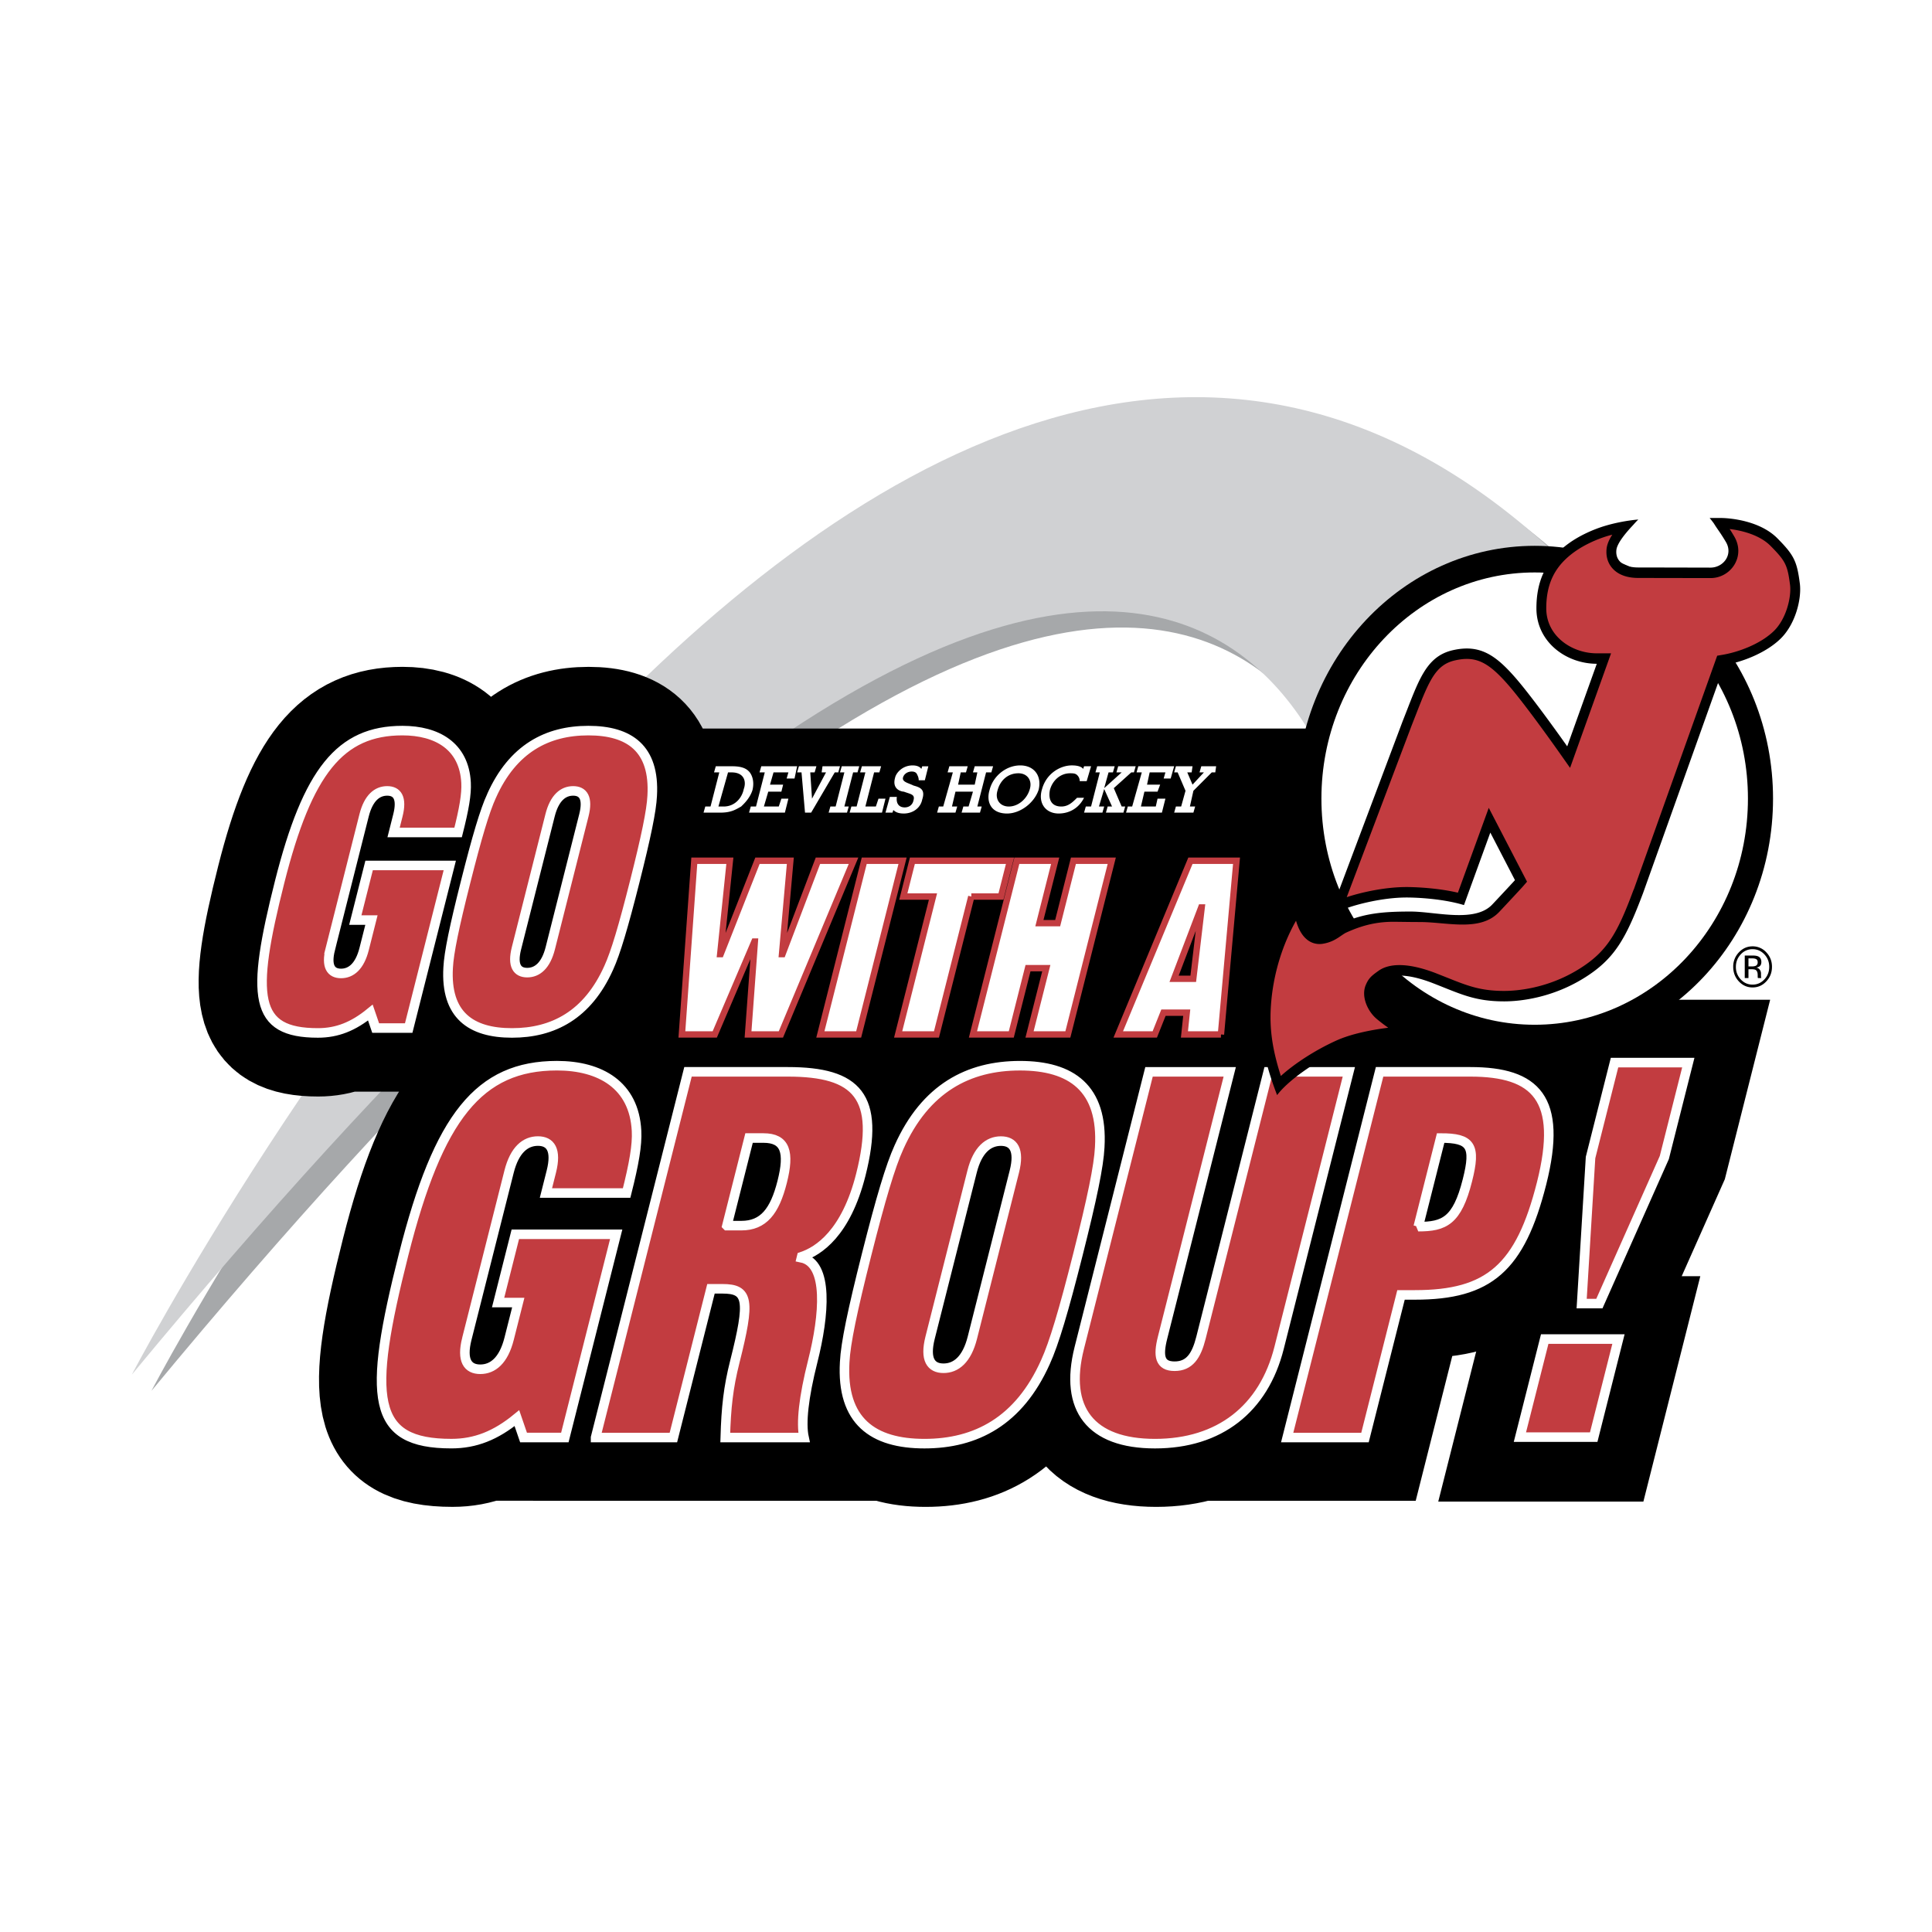 <svg xmlns="http://www.w3.org/2000/svg" width="2500" height="2500" viewBox="0 0 192.756 192.756"><g fill-rule="evenodd" clip-rule="evenodd"><path fill="#fff" d="M0 0h192.756v192.756H0V0z"/><path d="M15.111 138.766S95.44-15.073 163.722 63.69l-26.355 23.503c0-.001-12.453-81.212-122.256 51.573z" fill="#a6a8aa"/><path d="M13.154 137.146s80.33-153.84 148.611-75.077l-26.354 23.502c.001 0-12.454-81.209-122.257 51.575z" fill="#d0d1d3"/><path d="M151.652 143.463l2.473-9.784h7.359l-2.471 9.784h-7.361zm7.047-27.894l2.395-9.473h7.359l-2.393 9.473-6.479 14.571h-1.766l.884-14.571z" stroke="#000" stroke-width="12.704" stroke-miterlimit="2.613"/><path d="M68.374 72.688h80.015v30.806H68.374V72.688zM174.852 94.7c.463 0 .855.171 1.18.517.324.345.484.759.484 1.246 0 .49-.16.908-.484 1.253-.322.346-.717.519-1.18.519s-.855-.173-1.178-.519a1.772 1.772 0 0 1-.484-1.253c0-.487.162-.901.486-1.246a1.552 1.552 0 0 1 1.176-.517zm1.939 1.761c0-.566-.189-1.048-.566-1.446a1.823 1.823 0 0 0-1.371-.599c-.533 0-.988.2-1.363.599a2.032 2.032 0 0 0-.568 1.446c0 .568.189 1.054.562 1.453.377.402.834.604 1.369.604s.992-.201 1.371-.604c.377-.401.566-.887.566-1.453zm-1.426-.44c0 .172-.074.287-.219.348a.997.997 0 0 1-.359.049h-.342v-.803h.322c.209 0 .361.027.455.082.096.056.143.164.143.324zm-1.291-.689v2.249h.371v-.879h.299c.201 0 .34.023.42.071.135.085.201.255.201.512v.177l.01.072c0 .01.002.017.004.024.002.009.004.014.004.022h.348l-.012-.028a.304.304 0 0 1-.018-.115 2.506 2.506 0 0 1-.006-.167v-.165a.645.645 0 0 0-.115-.347.514.514 0 0 0-.365-.219.812.812 0 0 0 .309-.109c.139-.094.207-.243.207-.446 0-.282-.109-.473-.33-.57-.123-.054-.316-.082-.582-.082h-.745z"/><path d="M32.979 94.674c-.443 1.749.073 2.439 1.07 2.439.997 0 1.861-.69 2.303-2.439l.729-2.885h-1.609l1.376-5.449h8.05l-4.099 16.221h-3.298l-.529-1.546c-1.691 1.383-3.311 2.032-5.228 2.032-6.402 0-6.724-3.576-3.817-15.082 2.783-11.016 6.035-15.082 12.244-15.082 3.45 0 6.164 1.545 6.351 5.203.057 1.139-.197 2.604-.792 4.959h-6.441l.433-1.708c.442-1.748-.074-2.438-1.072-2.438-.995 0-1.861.69-2.303 2.438l-3.368 13.337zM49.069 79.39c2.111-4.717 5.553-6.505 9.654-6.505 4.103 0 6.641 1.788 6.369 6.505-.074 1.502-.616 4.106-1.747 8.576-1.129 4.473-1.902 7.075-2.588 8.579-2.111 4.716-5.553 6.503-9.655 6.503-4.102 0-6.639-1.788-6.368-6.503.073-1.504.616-4.106 1.746-8.579 1.13-4.47 1.902-7.073 2.589-8.576zm2.484 15.204c-.443 1.748.072 2.438 1.069 2.438s1.861-.689 2.304-2.438l3.347-13.254c.442-1.748-.073-2.438-1.069-2.438-.997 0-1.862.69-2.303 2.438l-3.348 13.254zM77.932 103.841h-3.277l.679-9.269h-.044l-3.958 9.269h-3.279l1.239-17.33h3.55l-.966 9.316h.046l3.674-9.316h3.278l-.83 9.316h.046l3.538-9.316h3.55l-7.246 17.33zM81.87 103.841l4.378-17.33h3.825l-4.381 17.33H81.87zM96.93 90.083l-3.475 13.758H89.63l3.476-13.758h-2.959l.903-3.572h9.743l-.902 3.572H96.93zM106.562 103.841h-3.822l1.67-6.613h-1.82l-1.67 6.613h-3.824l4.379-17.33h3.824l-1.574 6.228h1.82l1.574-6.228h3.824l-4.381 17.33zM121.836 103.841h-3.643l.23-2.172h-2.32l-.867 2.172h-3.643l7.201-17.33h4.598l-1.556 17.33zm-4.676-5.551h1.912l.844-7.122h-.045l-2.711 7.122zM46.693 133.521c-.551 2.185.092 3.049 1.338 3.049s2.327-.864 2.879-3.049l.912-3.608h-2.013l1.72-6.809h10.063l-5.123 20.274h-4.121l-.663-1.931c-2.113 1.727-4.14 2.541-6.536 2.541-8.002 0-8.405-4.473-4.771-18.853 3.48-13.771 7.542-18.853 15.305-18.853 4.312 0 7.705 1.93 7.939 6.504.073 1.423-.246 3.253-.991 6.198H54.58l.541-2.133c.551-2.185-.093-3.048-1.338-3.048-1.247 0-2.327.863-2.878 3.048l-4.212 16.67zM59.536 143.379l9.219-36.485h9.967c6.899 0 9.254 2.439 7.277 10.266-1.477 5.843-4.226 7.622-5.901 8.18l-.026.102c2.734.561 2.288 5.743 1.132 10.315-.925 3.659-1.183 6.2-.872 7.623h-7.858c.086-2.997.3-4.979.956-7.571 1.551-6.148 1.355-7.266-1.231-7.266h-1.151l-3.749 14.837h-7.763v-.001zm13.104-21.14h1.437c2.205 0 3.331-1.422 4.075-4.37.745-2.946.338-4.369-1.867-4.369h-1.437l-2.208 8.739zM89.806 114.414c2.639-5.894 6.941-8.13 12.069-8.13 5.127 0 8.301 2.236 7.959 8.13-.092 1.881-.768 5.133-2.182 10.723-1.41 5.59-2.377 8.842-3.236 10.721-2.639 5.896-6.939 8.132-12.068 8.132-5.126 0-8.3-2.235-7.96-8.132.091-1.879.77-5.131 2.183-10.721 1.411-5.59 2.377-8.842 3.235-10.723zm3.104 19.006c-.551 2.185.092 3.048 1.339 3.048 1.246 0 2.326-.863 2.878-3.048l4.188-16.566c.551-2.185-.094-3.048-1.34-3.048s-2.328.863-2.879 3.048L92.91 133.42zM134.688 106.894l-6.959 27.541c-1.541 6.098-5.959 9.555-12.379 9.555-6.424 0-9.096-3.457-7.555-9.555l6.959-27.541h8.051l-6.701 26.526c-.463 1.829-.289 2.845 1.197 2.845 1.482 0 2.174-1.016 2.635-2.845l6.701-26.526h8.051zM128.535 143.379l9.219-36.485h9.057c6.516 0 9.25 2.643 7.107 11.129-2.131 8.435-5.256 11.128-12.635 11.128h-1.391l-3.594 14.229h-7.763v-.001zm13.078-21.037c2.588 0 3.879-.561 4.906-4.624.873-3.455.346-4.218-2.672-4.218l-2.234 8.842z" stroke="#000" stroke-width="12.704" stroke-miterlimit="2.613"/><path d="M32.956 94.682c-.442 1.748.073 2.439 1.07 2.439.997 0 1.861-.691 2.304-2.439l.729-2.886h-1.61l1.377-5.448h8.049l-4.099 16.221H37.48l-.529-1.545c-1.691 1.382-3.312 2.032-5.229 2.032-6.402 0-6.725-3.577-3.818-15.082 2.785-11.017 6.035-15.082 12.244-15.082 3.45 0 6.165 1.544 6.352 5.203.058 1.139-.197 2.604-.793 4.96h-6.439l.431-1.708c.442-1.747-.075-2.438-1.07-2.438-.997 0-1.862.69-2.303 2.438l-3.37 13.335zM49.046 79.397c2.111-4.717 5.553-6.505 9.656-6.505 4.101 0 6.639 1.788 6.368 6.505-.073 1.503-.616 4.105-1.745 8.577-1.131 4.472-1.902 7.074-2.59 8.579-2.111 4.716-5.553 6.503-9.654 6.503-4.103 0-6.64-1.787-6.369-6.503.074-1.505.615-4.106 1.747-8.579 1.128-4.471 1.9-7.074 2.587-8.577zm2.484 15.204c-.442 1.748.073 2.438 1.07 2.438.997 0 1.861-.69 2.303-2.438l3.349-13.254c.442-1.747-.074-2.438-1.071-2.438-.996 0-1.862.69-2.302 2.438L51.53 94.601z" fill="#c23c40" stroke="#fff" stroke-width=".953" stroke-miterlimit="2.613"/><path fill="#fff" stroke="#c23c40" stroke-width=".635" stroke-miterlimit="2.613" d="M77.909 103.207h-3.277l.68-9.268h-.045l-3.957 9.268h-3.278l1.238-17.329h3.549l-.965 9.316h.045l3.674-9.316h3.278l-.829 9.316h.045l3.538-9.316h3.551l-7.247 17.329zM81.847 103.207l4.378-17.329h3.824l-4.38 17.329h-3.822zM96.908 89.449l-3.477 13.758h-3.823l3.476-13.758h-2.959l.903-3.571h9.742l-.903 3.571h-2.959zM106.541 103.207h-3.824l1.672-6.612h-1.823l-1.67 6.612h-3.824l4.379-17.329h3.824l-1.574 6.227h1.822l1.573-6.227h3.824l-4.379 17.329zM121.814 103.207h-3.643l.23-2.172h-2.322l-.867 2.172h-3.643l7.201-17.329h4.598l-1.554 17.329zm-4.675-5.551h1.912l.842-7.12h-.045l-2.709 7.12z"/><path d="M46.579 133.564c-.551 2.185.093 3.048 1.339 3.048 1.245 0 2.327-.863 2.878-3.048l.912-3.608h-2.013l1.719-6.81h10.064l-5.124 20.275h-4.12l-.663-1.931c-2.112 1.727-4.139 2.541-6.535 2.541-8.002 0-8.405-4.473-4.771-18.853 3.478-13.772 7.542-18.854 15.305-18.854 4.312 0 7.705 1.931 7.938 6.505.073 1.423-.246 3.252-.99 6.199h-8.051l.538-2.133c.553-2.187-.091-3.051-1.336-3.051-1.247 0-2.326.864-2.879 3.051l-4.211 16.669zM59.421 143.422l9.22-36.485h9.966c6.9 0 9.254 2.439 7.277 10.264-1.476 5.846-4.225 7.623-5.9 8.182l-.025.102c2.734.559 2.287 5.743 1.132 10.316-.925 3.658-1.184 6.199-.873 7.622H72.36c.086-2.999.3-4.979.955-7.571 1.552-6.148 1.356-7.268-1.23-7.268h-1.151l-3.749 14.839h-7.764v-.001zm13.105-21.14h1.437c2.205 0 3.332-1.422 4.076-4.37.744-2.946.338-4.37-1.867-4.37h-1.438l-2.208 8.74zM89.692 114.457c2.639-5.895 6.942-8.131 12.069-8.131 5.127 0 8.301 2.236 7.959 8.131-.092 1.882-.768 5.133-2.18 10.723-1.412 5.588-2.379 8.842-3.238 10.721-2.639 5.896-6.941 8.132-12.068 8.132-5.126 0-8.299-2.236-7.96-8.132.092-1.879.771-5.133 2.183-10.721 1.412-5.59 2.377-8.841 3.235-10.723zm3.104 19.006c-.551 2.185.094 3.048 1.339 3.048 1.246 0 2.326-.863 2.878-3.048l4.186-16.565c.553-2.187-.092-3.051-1.338-3.051s-2.328.864-2.878 3.051l-4.187 16.565zM134.574 106.937l-6.959 27.542c-1.541 6.097-5.959 9.554-12.379 9.554-6.422 0-9.096-3.457-7.555-9.554l6.957-27.542h8.053l-6.703 26.526c-.461 1.827-.287 2.845 1.199 2.845 1.484 0 2.174-1.018 2.635-2.845l6.703-26.526h8.049zM128.422 143.422l9.219-36.485h9.057c6.516 0 9.252 2.641 7.107 11.128-2.133 8.437-5.256 11.129-12.635 11.129h-1.391l-3.594 14.229h-7.763v-.001zm13.078-21.039c2.588 0 3.879-.559 4.904-4.624.875-3.453.35-4.217-2.67-4.217l-2.234 8.841z" fill="#c23c40" stroke="#fff" stroke-width=".953" stroke-miterlimit="2.613"/><path d="M153.115 104.896c13.135 0 23.781-11.292 23.781-25.22 0-13.927-10.646-25.219-23.781-25.219s-23.779 11.292-23.779 25.219c0 13.929 10.644 25.22 23.779 25.22z"/><path d="M153.115 102.24c11.75 0 21.277-10.102 21.277-22.563 0-12.462-9.527-22.564-21.277-22.564s-21.277 10.103-21.277 22.564 9.527 22.563 21.277 22.563z" fill="#fff"/><path d="M133.695 104.783c-2.756 1.252-5.318 3.175-6.277 4.479-1.535-3.96-1.836-6.695-1.543-9.667.406-4.077 1.939-7.788 4.029-10.42.1 2.295.656 4.152 1.922 3.955 1.008-.155 1.436-.738 2.102-1.042 2.148-.978 4.088-1.143 6.811-1.143 2.479 0 6.396 1.153 8.148-.705 1.133-1.2 2.262-2.427 2.262-2.427l-2.459-4.746-2.629 7.233c-2.066-.626-4.623-.756-5.729-.756-2.361 0-5.031.687-6.195 1.146l-.396-.712a39.979 39.979 0 0 0-.316-.692l6.514-17.324c1.574-3.964 2.262-6.467 5.016-7.093 2.654-.601 4.23.43 6.295 2.816 1.867 2.16 5.111 6.779 5.111 6.779l2.951-8.239c-3.074 0-6.023-2.189-6.023-5.526 0-2.502.779-4.74 3.27-6.518 1.053-.752 2.383-1.36 3.613-1.726 1.758-.52 3.283-.621 3.283-.621-.223.209-.48.509-.48.509-.441.47-1.621 1.733-1.707 2.528-.121 1.127.773 1.746 2.174 1.746.844 0 7.203.015 7.203.015 1.305 0 2.289-1.304 1.551-2.555-.59-.998-.801-1.2-1.217-1.877-.002 0-.234-.313-.406-.521h1.082c.91 0 3.92.25 5.68 2.033 1.646 1.668 1.949 2.266 2.236 4.511.195 1.537-.443 4.093-1.971 5.546-1.475 1.406-3.803 2.287-5.553 2.587l-8.113 22.733c-1.717 4.555-2.834 6.606-5.949 8.524-3.047 1.878-6.146 2.294-7.916 2.294-2.998 0-4.408-.775-7.129-1.824-2.662-1.027-4.168-.843-4.844-.365-.662.471-.762.573-.934.99-.256.608.184 1.613.811 2.139a18.518 18.518 0 0 0 3.898 2.464c-.371 0-5.348.186-8.176 1.472z"/><path d="M134.588 89.437c1.416-.445 3.654-.937 5.744-.937.307 0 2.783.018 5.123.564l3.078-8.465 3.477 6.709.342.657-.479.552c-.047.053-1.156 1.256-2.291 2.46-1.883 1.997-5.121 1.04-7.797 1.016l-1.047-.007-1.469-.018c-1.863-.032-3.332.337-4.957 1.076-.152.07-.312.181-.496.307-.438.301-.979.675-1.848.809a1.966 1.966 0 0 1-1.641-.482c-.445-.388-.785-.999-1.023-1.815-1.303 2.293-2.172 5.041-2.451 7.84-.238 2.414-.051 4.57.938 7.647 1.371-1.24 3.41-2.568 5.516-3.525 1.51-.687 3.508-1.071 5.197-1.289-.375-.262-.76-.552-1.141-.87-.918-.767-1.582-2.24-1.104-3.382.285-.681.564-.922 1.289-1.435.816-.577 2.473-1.001 5.725.253l1.16.459c1.967.785 3.266 1.304 5.633 1.304 1.182 0 4.268-.209 7.424-2.153 2.807-1.729 3.846-3.516 5.465-7.87l.07-.157 8.301-23.264.561-.096c1.465-.25 3.668-1.012 5.055-2.333 1.307-1.243 1.799-3.488 1.652-4.63-.254-1.988-.453-2.389-1.943-3.896-1.064-1.079-2.822-1.536-4.082-1.685.131.198.277.435.457.742.504.854.541 1.823.102 2.665a2.786 2.786 0 0 1-2.484 1.487l-7.203-.013c-1.152 0-2.057-.349-2.611-1.011-.434-.513-.617-1.168-.541-1.898.045-.422.229-.878.57-1.41-.141.038-.281.076-.424.117-1.201.357-2.414.934-3.328 1.586-1.959 1.399-2.836 3.143-2.836 5.652 0 1.083.396 2.076 1.145 2.868.955 1.011 2.41 1.616 3.896 1.616h1.424l-3.455 9.651-.635 1.778-1.074-1.525c-.031-.045-3.236-4.601-5.047-6.697-2.062-2.382-3.314-2.967-5.365-2.501-1.887.43-2.545 1.935-3.854 5.304l-.455 1.161-6.488 17.157.225-.073z" fill="#c23c40"/><path fill="#c23c40" d="M140.844 72.365l.006-.012.002-.007-.008.019zM163.039 88.652l-.014.034-.013.034.027-.068z"/><path d="M151.641 143.381l2.475-9.783h7.359l-2.471 9.783h-7.363zm7.048-27.894l2.393-9.472h7.361l-2.393 9.472-6.479 14.571h-1.768l.886-14.571z" fill="#c23c40" stroke="#fff" stroke-width=".953" stroke-miterlimit="2.613"/><path d="M70.89 80.466h-.523l-.175.611h1.658c1.047 0 1.484-.262 2.095-.611.175-.174.873-.786 1.135-1.658.262-1.135-.262-1.746-.349-1.833-.175-.175-.524-.524-1.659-.524h-1.658l-.174.611h.523l-.873 3.404zm1.746-3.404h.349c1.309 0 1.483.96 1.222 1.658-.174.873-.873 1.746-2.007 1.746h-.523l.959-3.404zM78.309 81.077l.349-1.396h-.699l-.261.785h-1.484l.436-1.483h1.309l.175-.699h-1.309l.349-1.222h1.484l-.175.611h.786l.262-1.221h-3.579l-.174.61h.523l-.873 3.404h-.523l-.175.611h3.579zM79.531 77.062h.436l.349 4.015h.611l2.356-4.015h.349l.175-.61h-1.746l-.087.61h.437l-1.397 2.619-.175-2.619h.437l.175-.61h-1.746l-.174.61zM84.505 81.077l.175-.611h-.437l.873-3.404h.436l.175-.61h-1.746l-.174.61h.436l-.872 3.404h-.524l-.175.611h1.833zM87.996 81.077l.349-1.396h-.698l-.262.785h-1.047l.872-3.404h.524l.175-.61h-1.92l-.175.61h.524l-.873 3.404h-.524l-.174.611h3.229zM88.781 79.506l-.436 1.571h.698l.087-.262c.262.262.611.349 1.047.349.873 0 1.658-.524 1.833-1.396.349-1.047-.262-1.222-.873-1.396-.523-.262-1.134-.349-1.047-.786.087-.349.436-.61.873-.61.262 0 .437.087.523.262.087.175.175.349.175.611h.611l.349-1.396h-.611l-.087.262c-.175-.262-.523-.35-.873-.35-1.047 0-1.658.786-1.745 1.222-.349 1.222.698 1.397.873 1.397.698.261 1.135.261.96.873-.087.437-.436.698-.873.698-.611 0-.873-.437-.786-1.047h-.698v-.002zM95.327 81.077l.174-.611h-.523l.349-1.483h1.745l-.436 1.483h-.523l-.175.611h1.833l.174-.611h-.435l.871-3.404h.525l.174-.61h-1.832l-.176.61h.438l-.262 1.222h-1.659l.262-1.222h.524l.174-.61h-1.833l-.174.61h.523l-.96 3.404h-.436l-.175.611h1.833zM100.477 81.165c1.309 0 2.705-1.047 3.143-2.356.348-1.396-.438-2.444-1.834-2.444s-2.705 1.048-3.055 2.444c-.35 1.133.087 2.356 1.746 2.356zm1.134-4.015c.873 0 1.396.698 1.135 1.571-.262.96-1.135 1.746-2.096 1.746-.873 0-1.396-.698-1.135-1.571.262-1.048 1.049-1.746 2.096-1.746zM108.418 77.936l.438-1.484h-.699l-.088.262c-.262-.35-.959-.35-1.135-.35-1.133 0-2.529.786-2.967 2.356-.436 1.396.35 2.444 1.658 2.444 1.047 0 2.008-.524 2.531-1.571h-.697c-.438.436-.873.873-1.572.873-1.047 0-1.309-.786-1.135-1.658.262-.96 1.049-1.658 2.008-1.658.262 0 .523 0 .699.174a.795.795 0 0 1 .262.611h.697v.001zM110.512 80.466l-.174.611h1.746l.174-.611h-.348l-.787-1.832 1.746-1.572h.262l.176-.61h-1.746l-.176.61h.525l-1.746 1.572.436-1.572h.437l.174-.61h-1.746l-.174.61h.436l-.872 3.404h-.525l-.174.611h1.832l.176-.611h-.523l.523-1.745.785 1.745h-.437zM115.924 81.077l.349-1.396h-.785l-.176.785h-1.482l.348-1.483h1.31l.262-.699h-1.311l.262-1.222h1.572l-.175.611h.699l.349-1.221h-3.58l-.173.61h.523l-.959 3.404h-.437l-.174.611h3.578zM121.248 77.062l.086-.61h-1.482l-.176.61h.437l-1.134 1.222-.524-1.222h.436l.088-.61h-1.659l-.174.61h.348l.785 1.834-.435 1.57h-.524l-.174.611h1.92l.174-.611h-.523l.349-1.57 1.832-1.834h.35z" fill="#fff"/></g></svg>